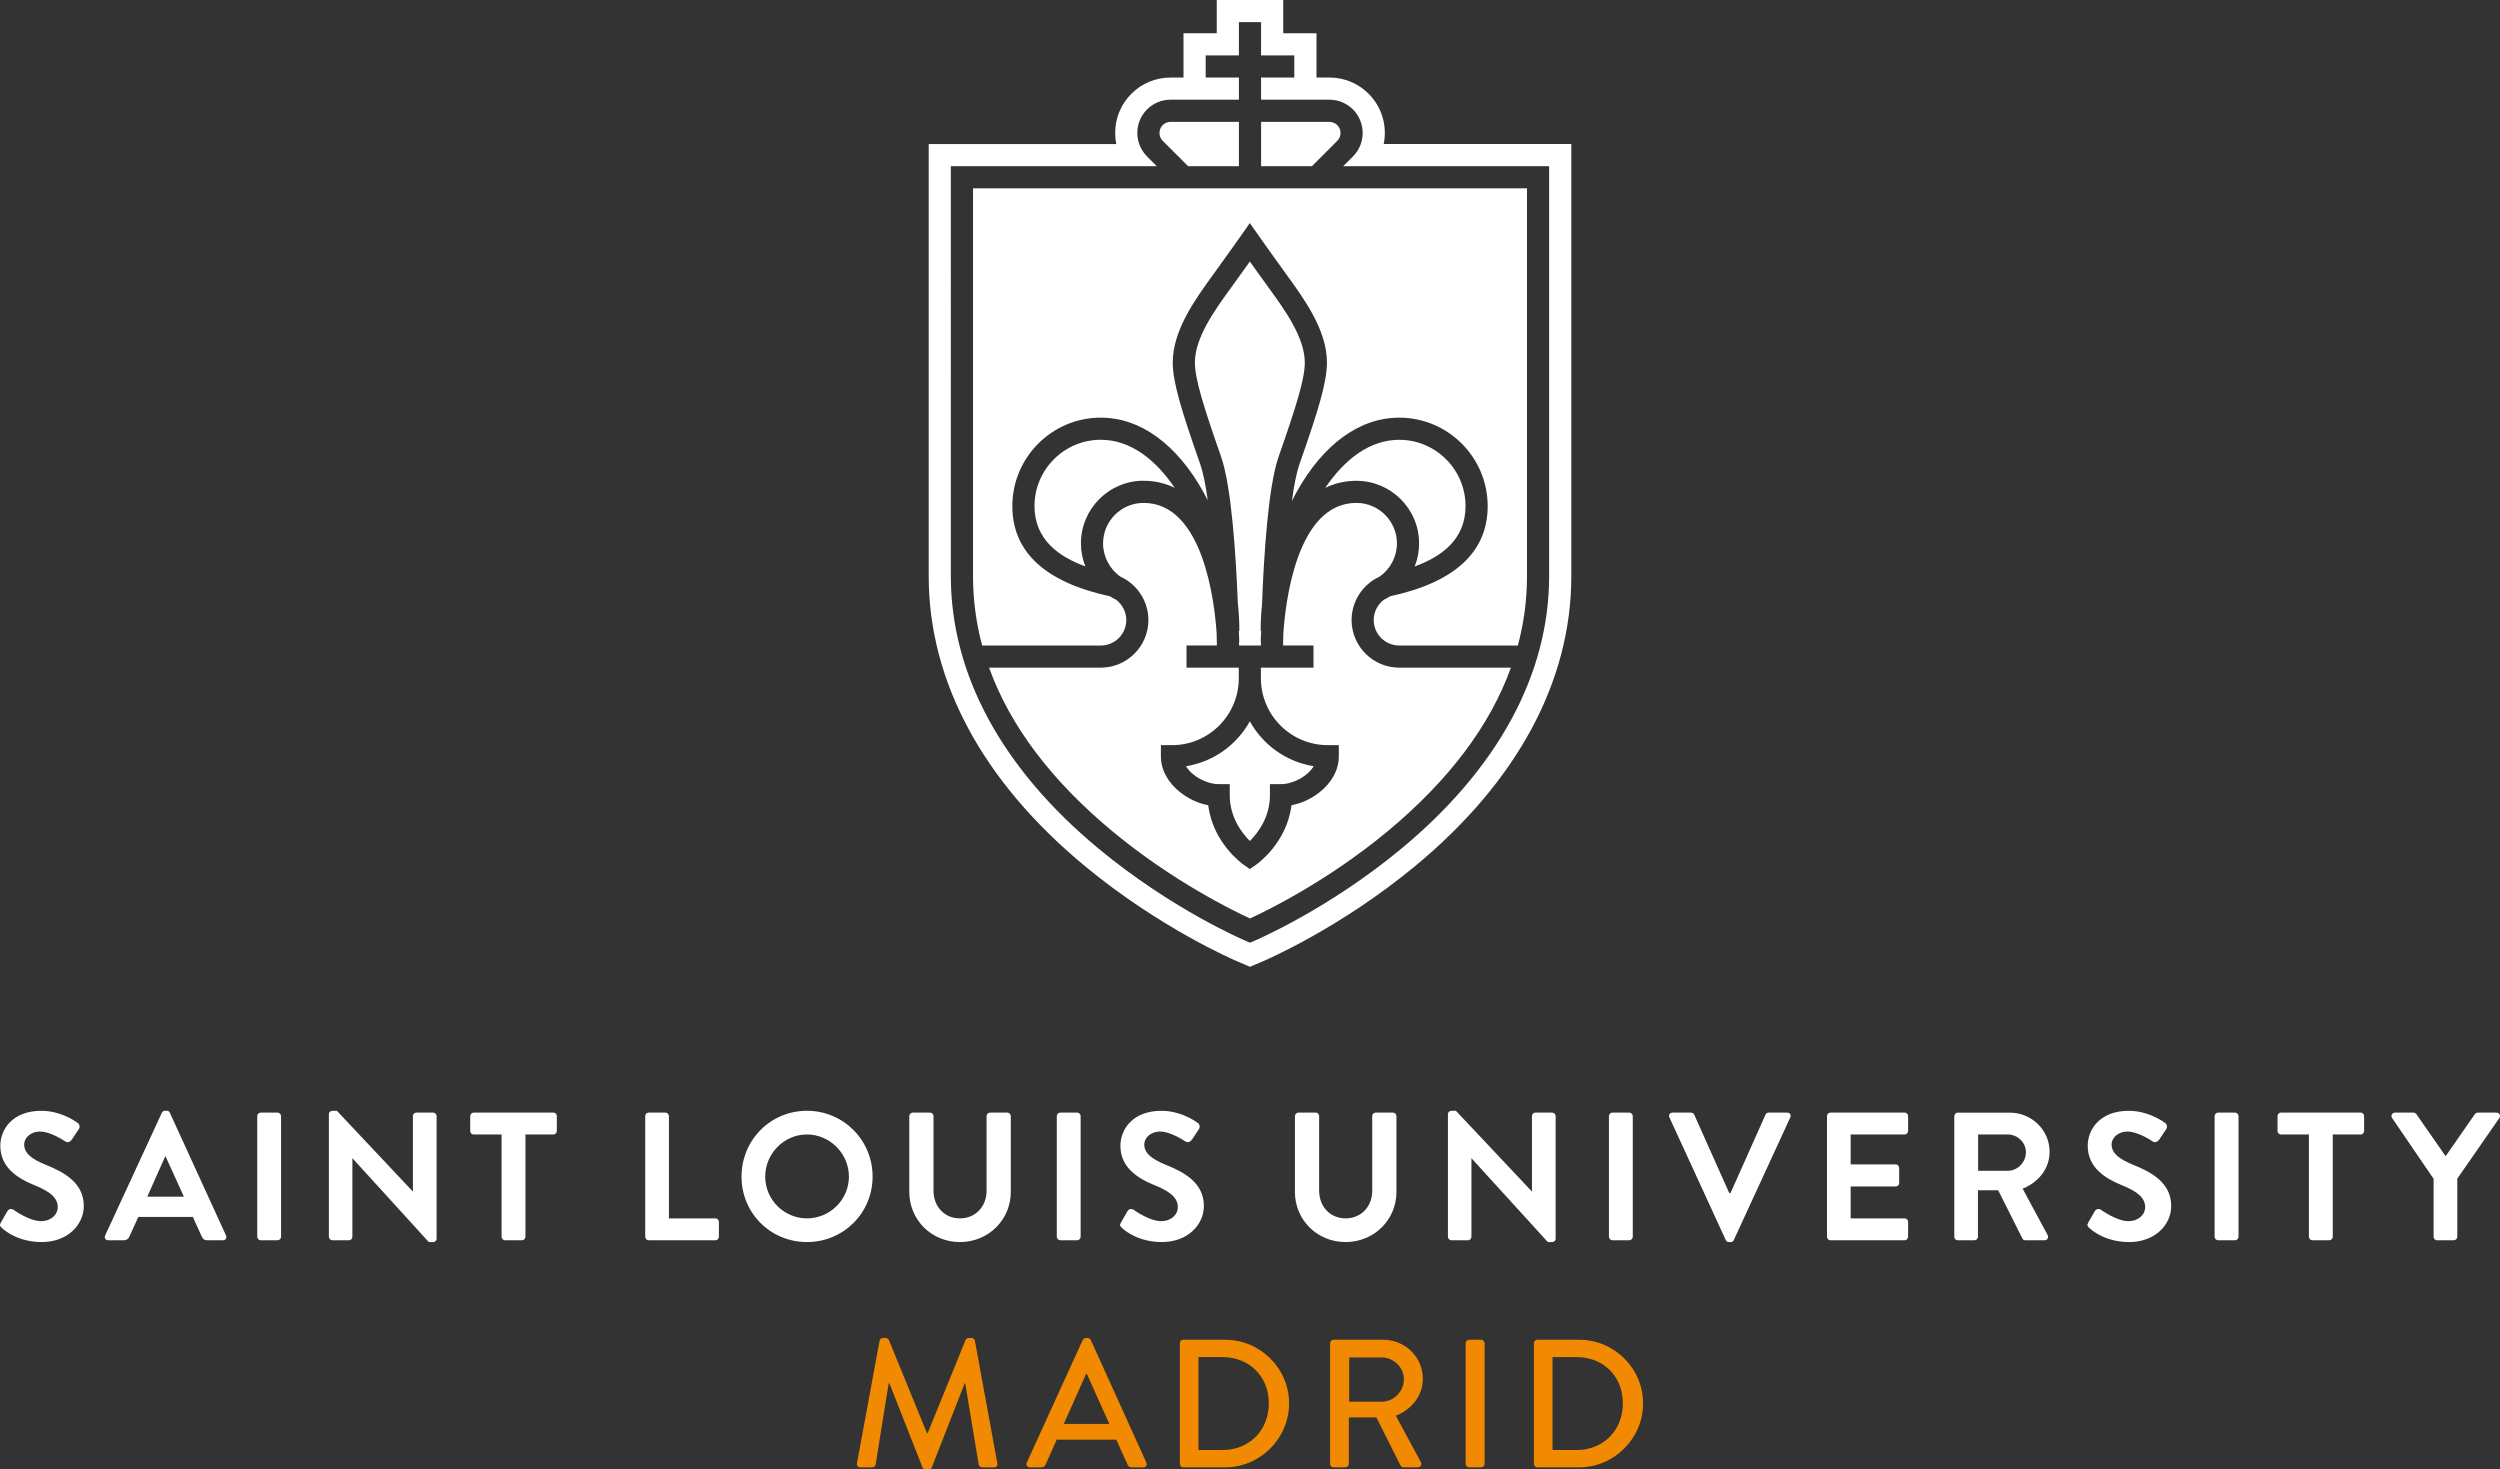 <?xml version="1.0" encoding="UTF-8"?>
<svg id="Capa_1" data-name="Capa 1" xmlns="http://www.w3.org/2000/svg" viewBox="0 0 922.79 542.3">
  <rect x="0" y="0" width="922.79" height="542.3" fill="#333333" stroke="none"/>
  <defs>
    <style>
      .cls-1 {
        fill: #f18a00;
      }

      .cls-1, .cls-2 {
        stroke-width: 0px;
      }

      .cls-2 {
        fill: #fff;
      }
    </style>
  </defs>
  <path class="cls-2" d="M471.98,168.5c6.4-18.23,9.64-28.6,9.64-34.67,0-9.26-7.39-19.44-13.33-27.62l-.68-.94c-2.33-3.21-4.55-6.32-6.27-8.74-1.72,2.42-3.94,5.52-6.27,8.74l-.69.95c-5.93,8.18-13.32,18.36-13.32,27.61,0,6.05,3.25,16.43,9.64,34.67,3.83,10.91,5.49,36.09,6.2,54.03.38,3.48.57,6.93.57,10.3h-.2c.11,1.72.15,3.18.15,4.3h-.08c0,.4.02.78.02,1.14h8.06c0-.36.01-.74.02-1.14h-.07c0-1.13.04-2.59.15-4.3h-.19c0-3.21.17-6.48.51-9.78.66-17.96,2.28-43.53,6.14-54.54ZM493.62,51.97c1.59-1.59,1.59-4.19,0-5.78-.76-.76-1.82-1.2-2.89-1.2h-25.24v16.36h18.75l9.38-9.38ZM422.11,177.46c3.51,0,7.49.65,11.49,2.61-7.11-10.51-16.38-17.74-27.29-17.74-13.49,0-24.46,10.98-24.46,24.47,0,12.34,8.95,18.68,18.77,22.27-1.06-2.66-1.63-5.54-1.63-8.5,0-12.75,10.37-23.13,23.13-23.13ZM438.55,61.34h18.75v-16.36h-25.24c-1.09,0-2.11.43-2.89,1.2-1.59,1.59-1.59,4.19,0,5.79l9.38,9.37ZM498.89,228.86c0-6.91,4.1-13.18,10.34-16.02,3.95-2.77,6.4-7.35,6.4-12.26,0-8.24-6.71-14.95-14.95-14.95-22.19,0-26.27,37.22-26.99,48.37-.04,1.62-.07,3.06-.09,4.26h11.23v8.18h-19.41s0,3.93,0,3.93c0,13.6,11.07,24.67,24.67,24.67h4.09v4.09c0,4.99-2.56,9.74-7.21,13.39-3.04,2.38-6.64,4.01-10.27,4.71-1.71,13.87-12.53,21.57-13.02,21.92l-2.34,1.63-2.34-1.63c-.5-.35-11.31-8.06-13.02-21.92-3.63-.69-7.22-2.33-10.26-4.71-4.65-3.65-7.22-8.4-7.22-13.38v-4.09h4.09c13.6,0,24.66-11.07,24.66-24.68v-3.93h-19.29v-8.18h11.22c-.03-1.29-.06-2.86-.11-4.64-.78-11.59-5.02-47.99-26.96-47.99-8.24,0-14.95,6.7-14.95,14.95,0,4.91,2.45,9.49,6.4,12.27,6.24,2.83,10.33,9.1,10.33,16.01,0,9.69-7.89,17.58-17.59,17.58h-41.22c7.73,21.45,22.97,41.69,45.6,60.46,22.16,18.39,44.63,29.32,50.71,32.12,6.09-2.8,28.55-13.73,50.72-32.12,22.62-18.77,37.87-39.01,45.59-60.46h-41.22c-9.7,0-17.59-7.89-17.59-17.58ZM359.16,212.65c0,8.7,1.13,17.25,3.37,25.62h43.79c5.19,0,9.41-4.22,9.41-9.4,0-2.96-1.42-5.71-3.71-7.47-.8-.39-1.58-.82-2.32-1.3-23.91-5.17-36.03-16.37-36.03-33.29,0-18,14.64-32.65,32.64-32.65,14.63,0,28.11,9.81,37.97,27.62.52.94,1.03,1.9,1.52,2.87-.76-5.51-1.69-10.23-2.82-13.44-6.84-19.53-10.1-30.11-10.1-37.38,0-11.91,8.25-23.28,14.88-32.42l.68-.94c5-6.9,9.5-13.31,9.55-13.37l3.34-4.76,3.35,4.76c.04.06,4.55,6.47,9.55,13.36l.68.94c6.63,9.14,14.89,20.52,14.89,32.43,0,7.3-3.26,17.87-10.1,37.38-1.14,3.27-2.08,8.08-2.84,13.7.54-1.06,1.09-2.11,1.65-3.13,9.86-17.81,23.35-27.62,37.97-27.62,18,0,32.65,14.65,32.65,32.65,0,16.92-12.12,28.12-36.03,33.29-.75.48-1.52.91-2.33,1.3-2.28,1.76-3.7,4.5-3.7,7.47,0,5.19,4.22,9.4,9.41,9.4h43.79c2.24-8.37,3.37-16.92,3.37-25.62V69.52h-204.48v143.13ZM510.75,53.16c1.32-6.5-.54-13.52-5.57-18.55-3.86-3.86-9-5.99-14.46-5.99h-4.79V12.27h-12.27V0h-24.54v12.27h-12.27v16.36h-4.79c-5.46,0-10.59,2.12-14.45,5.99-3.86,3.86-5.98,8.99-5.98,14.46,0,1.39.14,2.76.4,4.09h-69.23v159.49c0,38.78,19.92,75.78,57.61,106.99,27.64,22.89,55.03,34.67,56.19,35.16l4.8,2.05,4.8-2.05c1.16-.49,28.54-12.27,56.19-35.16,37.69-31.21,57.61-68.21,57.61-106.99V53.16h-69.24ZM571.81,212.65c0,36.27-18.9,71.08-54.65,100.69-26.73,22.14-53.06,33.47-54.17,33.94l-1.6.68-1.6-.68c-1.11-.47-27.44-11.8-54.17-33.94-35.75-29.6-54.65-64.42-54.65-100.69V61.34h76.01l-3.59-3.59c-4.78-4.79-4.78-12.57,0-17.35,2.32-2.32,5.4-3.6,8.67-3.6h25.24v-8.18h-12.26v-8.18h12.26v-12.27h8.18v12.27h12.27v8.18h-12.27v8.18h25.24c3.23,0,6.39,1.31,8.68,3.6,4.78,4.78,4.78,12.56,0,17.35l-3.6,3.59h76.01v151.31ZM461.34,310.41c2.89-2.86,7.41-8.66,7.41-16.89v-4.09h4.09c4.44,0,9.8-2.84,12.06-6.61-10.15-1.62-18.77-7.9-23.57-16.57-4.8,8.67-13.41,14.96-23.56,16.57,2.27,3.77,7.62,6.61,12.06,6.61h4.09v4.09c0,8.21,4.53,14.02,7.41,16.89ZM540.95,186.81c0-13.49-10.98-24.47-24.47-24.47-10.92,0-20.19,7.23-27.3,17.74,4-1.96,7.98-2.61,11.5-2.61,12.76,0,23.13,10.37,23.13,23.13,0,2.95-.57,5.83-1.63,8.5,9.81-3.6,18.77-9.93,18.77-22.27Z"/>
  <path class="cls-2" d="M898.29,456.51c0,.68.54,1.29,1.27,1.29h6.19c.68,0,1.28-.61,1.28-1.29v-21.46l15.55-22.41c.53-.87,0-1.95-1.08-1.95h-6.94c-.54,0-.88.34-1.08.61l-10.76,15.47-10.76-15.47c-.2-.28-.54-.61-1.08-.61h-6.86c-1.08,0-1.62,1.08-1.08,1.95l15.34,22.48v21.4ZM852.25,456.51c0,.68.61,1.29,1.28,1.29h6.26c.66,0,1.27-.61,1.27-1.29v-37.76h10.3c.74,0,1.27-.6,1.27-1.28v-5.51c0-.66-.54-1.28-1.27-1.28h-29.41c-.74,0-1.28.61-1.28,1.28v5.51c0,.68.54,1.28,1.28,1.28h10.3v37.76ZM817.45,456.51c0,.68.61,1.29,1.29,1.29h6.25c.67,0,1.28-.61,1.28-1.29v-44.55c0-.66-.61-1.28-1.28-1.28h-6.25c-.67,0-1.29.61-1.29,1.28v44.55ZM771.16,453.22c1.34,1.28,6.31,5.24,14.8,5.24,9.49,0,15.47-6.38,15.47-13.31,0-8.69-7.53-12.59-14.06-15.21-5.45-2.22-7.95-4.39-7.95-7.55,0-2.15,2.09-4.71,5.92-4.71s8.82,3.37,9.36,3.7c.81.55,1.81,0,2.35-.8l2.56-3.84c.46-.67.26-1.81-.41-2.21-1.34-1.01-6.59-4.51-13.45-4.51-10.7,0-15.14,6.92-15.14,12.92,0,7.95,6.31,11.99,12.64,14.55,5.66,2.28,8.56,4.64,8.56,8.07,0,2.9-2.62,5.19-6.13,5.19-4.38,0-9.82-3.97-10.16-4.17-.6-.48-1.75-.48-2.29.47l-2.41,4.18c-.61,1.08-.27,1.42.34,2.01M730.16,432.16v-13.41h10.98c3.56,0,6.66,2.97,6.66,6.53,0,3.77-3.1,6.87-6.66,6.87h-10.98ZM721.35,456.51c0,.68.53,1.29,1.27,1.29h6.19c.68,0,1.28-.61,1.28-1.29v-17.16h7.47l8.96,17.84c.13.28.47.61,1.07.61h7.07c1.14,0,1.61-1.08,1.14-1.95l-9.21-17.09c5.85-2.35,9.95-7.4,9.95-13.6,0-8.01-6.59-14.46-14.66-14.46h-19.25c-.74,0-1.27.61-1.27,1.28v44.55ZM674.37,456.51c0,.68.54,1.29,1.27,1.29h27.39c.74,0,1.28-.61,1.28-1.29v-5.51c0-.66-.54-1.28-1.28-1.28h-19.92v-11.78h16.62c.68,0,1.28-.53,1.28-1.28v-5.57c0-.68-.6-1.29-1.28-1.29h-16.62v-11.05h19.92c.74,0,1.28-.6,1.28-1.28v-5.51c0-.66-.54-1.28-1.28-1.28h-27.39c-.74,0-1.27.61-1.27,1.28v44.55ZM637.01,457.73c.2.4.54.74,1.14.74h.67c.6,0,.94-.33,1.15-.74l20.86-45.29c.4-.87-.14-1.75-1.15-1.75h-6.86c-.6,0-1.01.4-1.14.74l-12.92,28.94h-.47l-12.93-28.94c-.13-.34-.53-.74-1.14-.74h-6.87c-1,0-1.55.88-1.14,1.75l20.8,45.29ZM593.88,456.51c0,.68.6,1.29,1.27,1.29h6.26c.67,0,1.27-.61,1.27-1.29v-44.55c0-.66-.6-1.28-1.27-1.28h-6.26c-.67,0-1.27.61-1.27,1.28v44.55ZM534.45,456.51c0,.68.6,1.29,1.27,1.29h6.12c.75,0,1.29-.61,1.29-1.29v-28.94h.06l28.13,30.89h1.61c.68,0,1.28-.53,1.28-1.21v-45.29c0-.66-.6-1.28-1.28-1.28h-6.19c-.74,0-1.27.61-1.27,1.28v27.8h-.06l-28.01-29.75h-1.68c-.67,0-1.27.53-1.27,1.21v45.29ZM477.97,439.97c0,10.22,8.14,18.49,18.71,18.49s18.77-8.27,18.77-18.49v-28.01c0-.66-.6-1.28-1.27-1.28h-6.39c-.74,0-1.28.61-1.28,1.28v27.6c0,5.66-3.97,10.16-9.82,10.16s-9.77-4.5-9.77-10.22v-27.54c0-.66-.54-1.28-1.27-1.28h-6.39c-.68,0-1.28.61-1.28,1.28v28.01ZM414.1,453.22c1.35,1.28,6.31,5.24,14.8,5.24,9.49,0,15.47-6.38,15.47-13.31,0-8.69-7.53-12.59-14.06-15.21-5.45-2.22-7.95-4.39-7.95-7.55,0-2.15,2.1-4.71,5.94-4.71s8.81,3.37,9.35,3.7c.81.55,1.82,0,2.36-.8l2.55-3.84c.47-.67.27-1.81-.4-2.21-1.35-1.01-6.59-4.51-13.46-4.51-10.7,0-15.14,6.92-15.14,12.92,0,7.95,6.31,11.99,12.65,14.55,5.65,2.28,8.55,4.64,8.55,8.07,0,2.9-2.62,5.19-6.13,5.19-4.38,0-9.83-3.97-10.16-4.17-.61-.48-1.75-.48-2.29.47l-2.43,4.18c-.6,1.08-.26,1.42.34,2.01M390.08,456.51c0,.68.6,1.29,1.28,1.29h6.25c.67,0,1.27-.61,1.27-1.29v-44.55c0-.66-.6-1.28-1.27-1.28h-6.25c-.68,0-1.28.61-1.28,1.28v44.55ZM335.63,439.97c0,10.22,8.13,18.49,18.7,18.49s18.77-8.27,18.77-18.49v-28.01c0-.66-.6-1.28-1.27-1.28h-6.39c-.74,0-1.28.61-1.28,1.28v27.6c0,5.66-3.97,10.16-9.83,10.16s-9.76-4.5-9.76-10.22v-27.54c0-.66-.54-1.28-1.28-1.28h-6.39c-.67,0-1.27.61-1.27,1.28v28.01ZM282.45,434.31c0-8.49,6.93-15.56,15.41-15.56s15.49,7.07,15.49,15.56-7,15.41-15.49,15.41-15.41-6.93-15.41-15.41M273.71,434.31c0,13.46,10.69,24.15,24.15,24.15s24.23-10.69,24.23-24.15-10.75-24.3-24.23-24.3-24.15,10.83-24.15,24.3M238.17,456.51c0,.68.54,1.29,1.28,1.29h24.62c.74,0,1.28-.61,1.28-1.29v-5.51c0-.66-.54-1.28-1.28-1.28h-17.16v-37.76c0-.66-.61-1.28-1.29-1.28h-6.18c-.74,0-1.28.61-1.28,1.28v44.55ZM185.13,456.51c0,.68.61,1.29,1.29,1.29h6.25c.68,0,1.28-.61,1.28-1.29v-37.76h10.3c.74,0,1.28-.6,1.28-1.28v-5.51c0-.66-.54-1.28-1.28-1.28h-29.4c-.75,0-1.29.61-1.29,1.28v5.51c0,.68.54,1.28,1.29,1.28h10.29v37.76ZM121.4,456.51c0,.68.61,1.29,1.27,1.29h6.13c.74,0,1.27-.61,1.27-1.29v-28.94h.07l28.13,30.89h1.61c.68,0,1.28-.53,1.28-1.21v-45.29c0-.66-.61-1.28-1.28-1.28h-6.18c-.74,0-1.29.61-1.29,1.28v27.8h-.06l-28-29.75h-1.69c-.67,0-1.27.53-1.27,1.21v45.29ZM94.95,456.51c0,.68.6,1.29,1.28,1.29h6.25c.67,0,1.27-.61,1.27-1.29v-44.55c0-.66-.6-1.28-1.27-1.28h-6.25c-.68,0-1.28.61-1.28,1.28v44.55ZM54.36,441.72l6.59-14.81h.2l6.73,14.81h-13.52ZM39.95,457.79h5.86c1.07,0,1.68-.67,1.95-1.34l3.3-7.27h20.12l3.3,7.27c.46.94.94,1.34,1.95,1.34h5.85c1.01,0,1.55-.87,1.15-1.75l-20.73-45.29c-.2-.41-.46-.75-1.14-.75h-.67c-.61,0-.95.33-1.15.75l-20.93,45.29c-.41.88.13,1.75,1.14,1.75M.65,453.22c1.35,1.28,6.31,5.24,14.8,5.24,9.5,0,15.48-6.38,15.48-13.31,0-8.69-7.53-12.59-14.06-15.21-5.45-2.22-7.95-4.39-7.95-7.55,0-2.15,2.1-4.71,5.93-4.71s8.81,3.37,9.35,3.7c.81.55,1.82,0,2.36-.8l2.55-3.84c.48-.67.27-1.81-.4-2.21-1.35-1.01-6.59-4.51-13.46-4.51-10.7,0-15.14,6.92-15.14,12.92,0,7.95,6.31,11.99,12.65,14.55,5.65,2.28,8.55,4.64,8.55,8.07,0,2.9-2.63,5.19-6.13,5.19-4.38,0-9.83-3.97-10.16-4.17-.61-.48-1.75-.48-2.28.47l-2.43,4.18c-.6,1.08-.26,1.42.34,2.01"/>
  <g>
    <path class="cls-1" d="M324.66,494.86c.13-.53.67-1.01,1.21-1.01h1.07c.41,0,1.01.34,1.15.74l14.06,34.38h.27l14-34.38c.14-.4.67-.74,1.14-.74h1.08c.54,0,1.07.48,1.21,1.01l8.27,45.22c.2.94-.27,1.55-1.21,1.55h-4.37c-.61,0-1.15-.48-1.28-.94l-4.98-30.08h-.2l-12.11,30.96c-.13.4-.54.74-1.14.74h-1.21c-.54,0-1.01-.34-1.14-.74l-12.18-30.96h-.27l-4.84,30.08c-.07.47-.67.94-1.21.94h-4.38c-.94,0-1.41-.61-1.27-1.55l8.34-45.22Z"/>
    <path class="cls-1" d="M379,539.88l20.66-45.29c.2-.4.81-.74,1.15-.74h.67c.34,0,.94.34,1.14.74l20.52,45.29c.4.87-.13,1.75-1.14,1.75h-4.24c-.81,0-1.28-.4-1.55-1.01l-4.17-9.22h-22c-1.34,3.1-2.76,6.12-4.1,9.22-.2.47-.74,1.01-1.55,1.01h-4.24c-1.01,0-1.55-.88-1.14-1.75ZM409.48,525.6l-8.28-18.43h-.33l-8.21,18.43h16.82Z"/>
    <path class="cls-1" d="M435.51,495.8c0-.67.53-1.28,1.21-1.28h15.48c12.98,0,23.62,10.56,23.62,23.48s-10.63,23.62-23.62,23.62h-15.48c-.67,0-1.21-.61-1.21-1.28v-44.54ZM451.25,535.23c9.89,0,17.09-7.27,17.09-17.22s-7.2-17.09-17.09-17.09h-8.88v34.31h8.88Z"/>
    <path class="cls-1" d="M490.95,495.8c0-.67.54-1.28,1.28-1.28h18.3c8.08,0,14.67,6.39,14.67,14.4,0,6.19-4.1,11.31-9.96,13.66l9.22,17.09c.47.88,0,1.95-1.14,1.95h-5.25c-.54,0-.94-.34-1.08-.61l-8.95-17.83h-10.16v17.16c0,.67-.6,1.28-1.28,1.28h-4.37c-.74,0-1.28-.61-1.28-1.28v-44.54ZM509.99,517.4c4.37,0,8.21-3.7,8.21-8.34,0-4.37-3.83-8.01-8.21-8.01h-11.98v16.35h11.98Z"/>
    <path class="cls-1" d="M540.99,495.8c0-.67.61-1.28,1.28-1.28h4.44c.67,0,1.28.61,1.28,1.28v44.54c0,.67-.61,1.28-1.28,1.28h-4.44c-.68,0-1.28-.61-1.28-1.28v-44.54Z"/>
    <path class="cls-1" d="M566.19,495.8c0-.67.54-1.28,1.21-1.28h15.47c12.99,0,23.62,10.56,23.62,23.48s-10.63,23.62-23.62,23.62h-15.47c-.67,0-1.21-.61-1.21-1.28v-44.54ZM581.94,535.23c9.89,0,17.09-7.27,17.09-17.22s-7.19-17.09-17.09-17.09h-8.88v34.31h8.88Z"/>
  </g>
</svg>